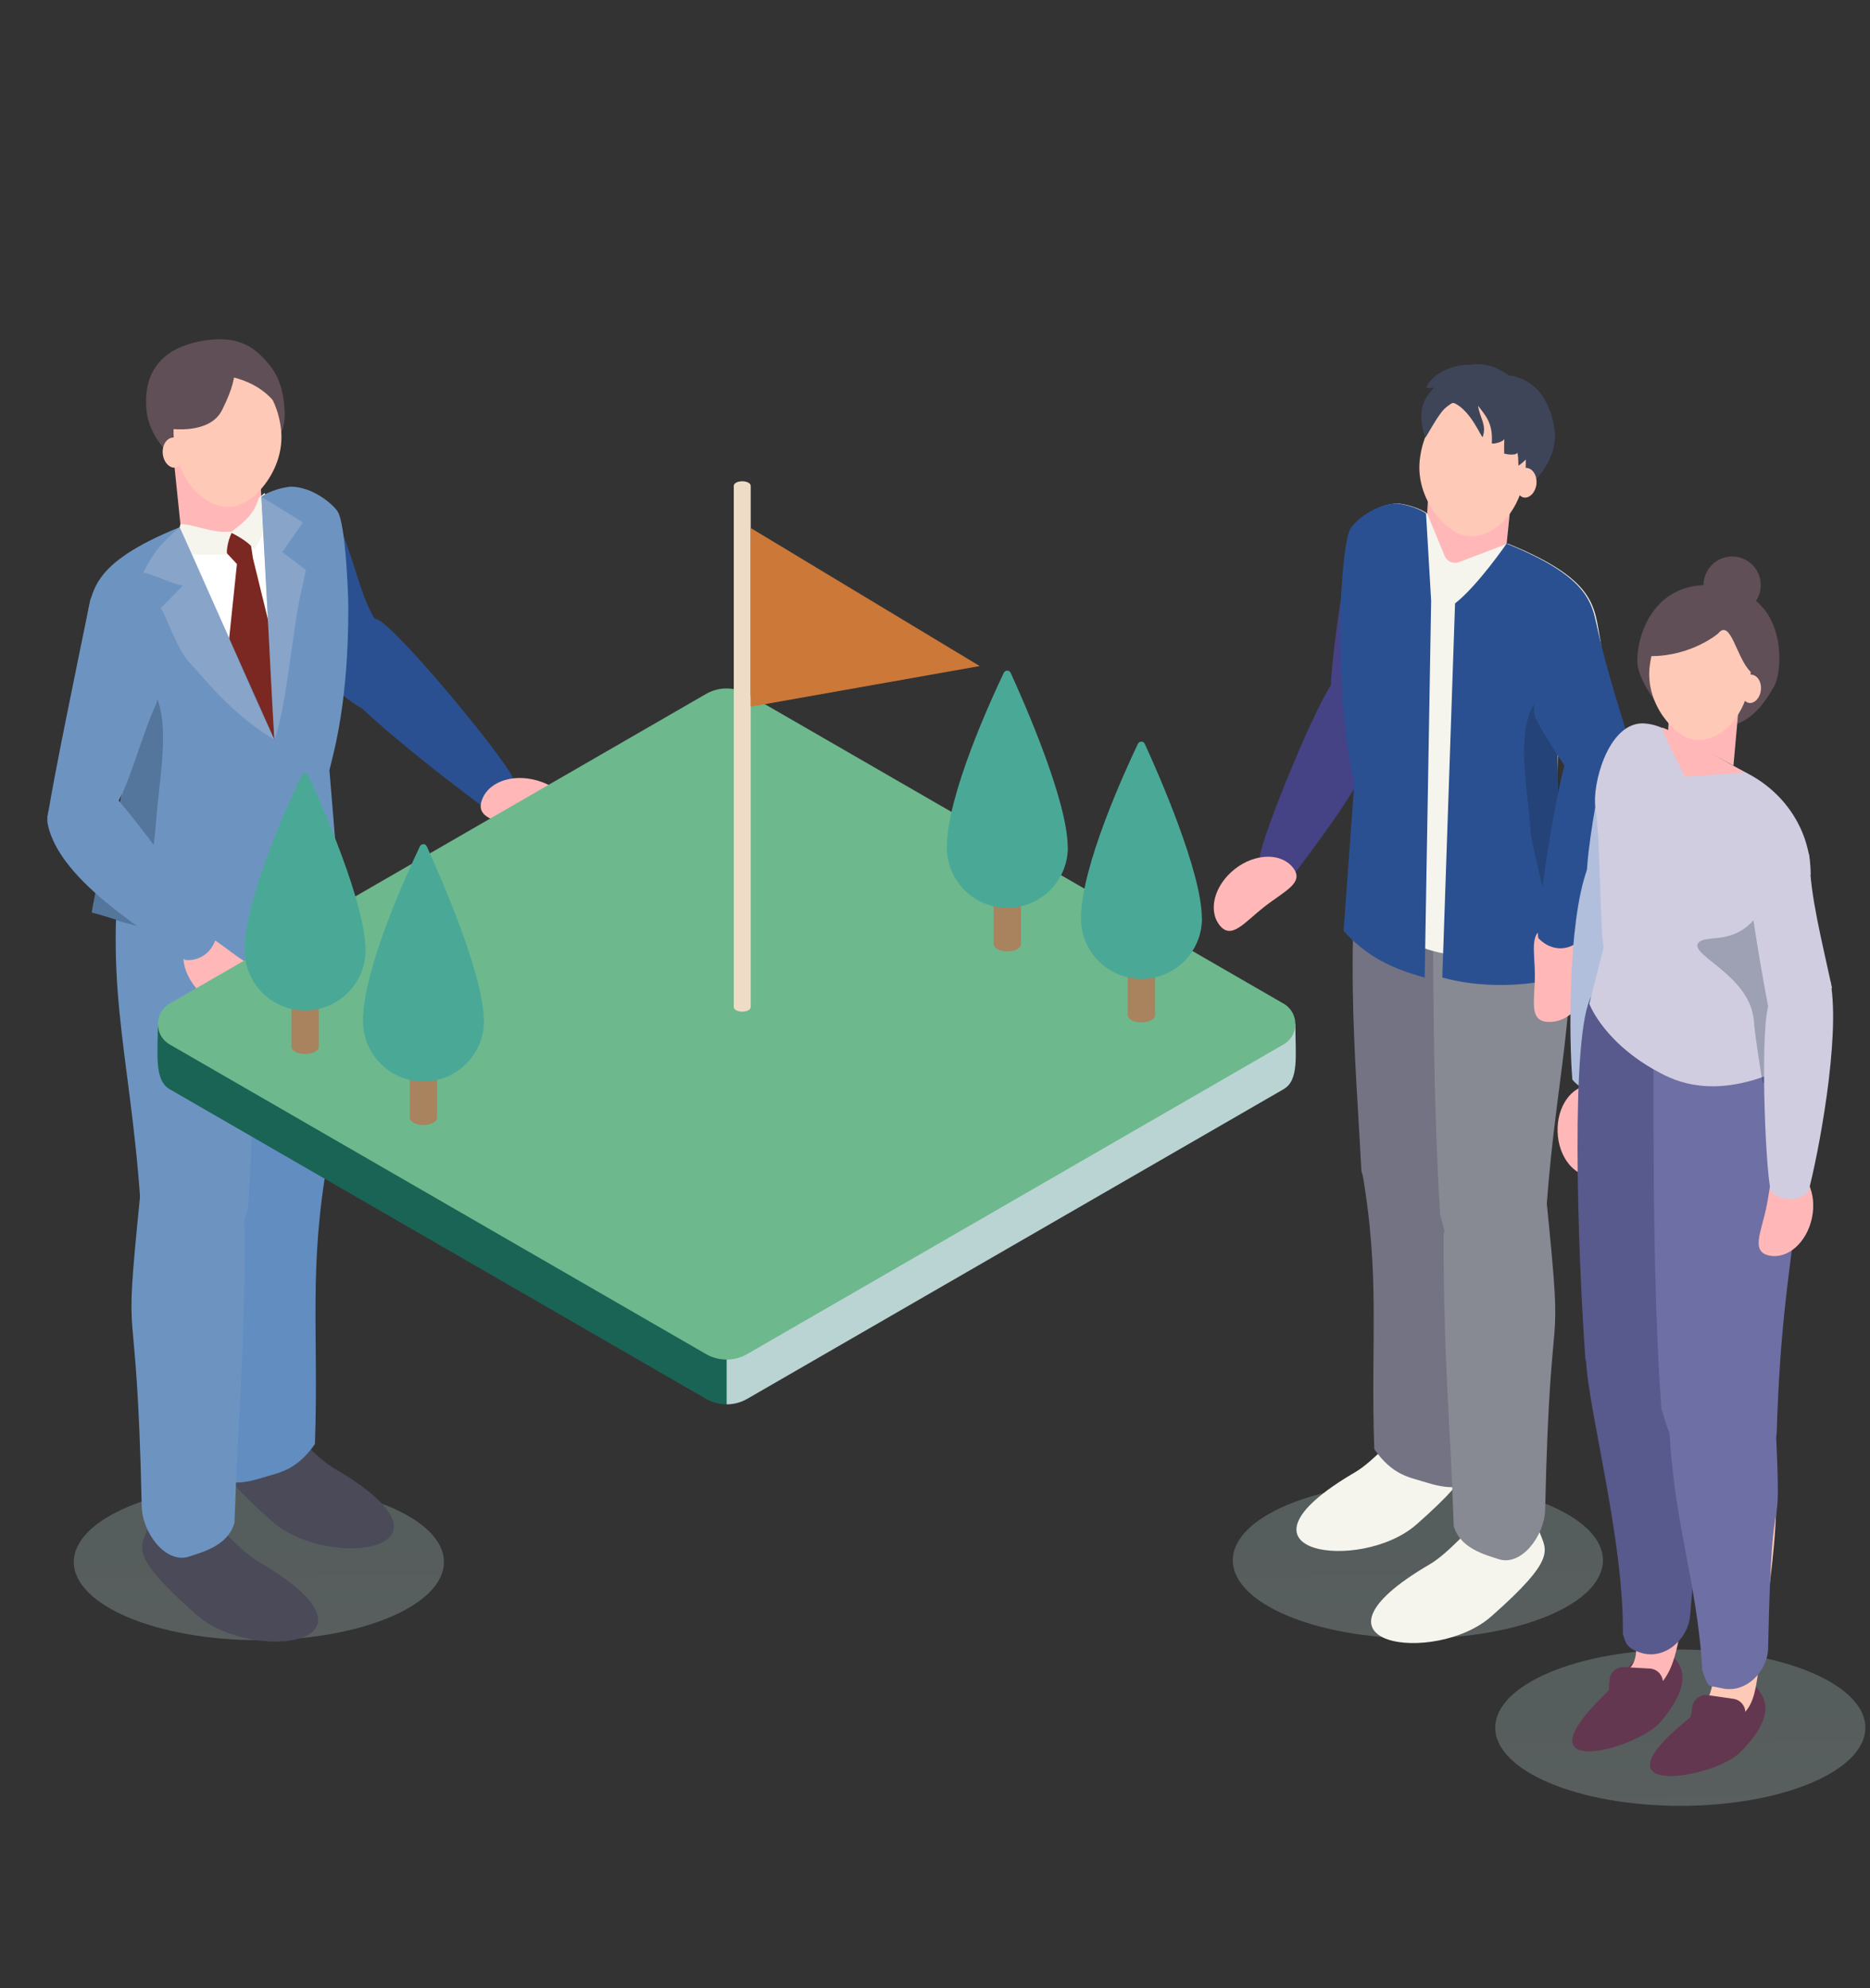 <svg width="237" height="252" viewBox="0 0 237 252" fill="none" xmlns="http://www.w3.org/2000/svg">
<rect x="0" y="0" width="237" height="252" fill="#333333" stroke="none"/>
<path opacity="0.26" d="M212.958 228.89C225.912 228.89 236.412 224.455 236.412 218.985C236.412 213.514 225.912 209.08 212.958 209.08C200.005 209.08 189.505 213.514 189.505 218.985C189.505 224.455 200.005 228.89 212.958 228.89Z" fill="url(#paint0_linear_1908_5294)"/>
<path opacity="0.26" d="M179.698 207.671C192.651 207.671 203.152 203.236 203.152 197.765C203.152 192.295 192.651 187.86 179.698 187.86C166.745 187.86 156.244 192.295 156.244 197.765C156.244 203.236 166.745 207.671 179.698 207.671Z" fill="url(#paint1_linear_1908_5294)"/>
<path opacity="0.26" d="M32.809 207.892C45.762 207.892 56.263 203.458 56.263 197.987C56.263 192.517 45.762 188.082 32.809 188.082C19.856 188.082 9.355 192.517 9.355 197.987C9.355 203.458 19.856 207.892 32.809 207.892Z" fill="url(#paint2_linear_1908_5294)"/>
<path d="M48.373 78.844C52.124 81.617 65.796 98.356 65.061 98.975C64.075 99.808 61.93 101.23 60.986 102.08C56.826 99.013 40.852 86.789 41.809 84.406C41.198 83.291 45.144 76.457 48.369 78.84L48.373 78.844Z" fill="#2B5091"/>
<path d="M73.04 105.848C72.113 108.308 69.73 106.527 66.432 105.288C63.135 104.045 60.171 103.814 61.093 101.354C62.02 98.894 65.441 97.907 68.743 99.146C72.04 100.389 73.967 103.387 73.04 105.848Z" fill="#FFB8B7"/>
<path d="M39.216 150.499C41.813 142.99 42.727 118.046 40.459 115.125C39.502 113.89 28.986 118.631 27.649 118.717C26.351 127.477 28.82 143.225 30.293 150.452C30.707 152.255 37.294 156.052 39.216 150.495V150.499Z" fill="#FFB8B7"/>
<path d="M28.734 158.149C31.301 150.632 32.113 125.683 29.832 122.77C28.871 121.54 18.372 126.324 17.039 126.418C15.775 135.187 18.308 150.922 19.816 158.141C20.238 159.943 26.838 163.715 28.738 158.149H28.734Z" fill="#FFC9B7"/>
<path d="M34.5 192.849C26.022 185.37 27.367 184.388 28.286 181.966C31.805 172.663 37.375 183.209 42.402 186.147C60.226 196.561 41.65 199.153 34.5 192.849Z" fill="#4A4A59"/>
<path d="M39.916 183.034C37.55 186.421 35.312 186.656 33.501 187.228C30.489 188.176 27.508 188.629 27.427 185.238C26.731 154.835 27.073 171.441 27.743 149.265C27.743 149.265 42.009 144.34 41.565 146.847C39.075 160.853 40.407 168.738 39.916 183.029V183.034Z" fill="#618DC1"/>
<path d="M41.565 147.313C40.711 149.863 40.732 152.511 36.875 154.28C32.775 156.159 27.705 153.417 27.624 150.427C26.927 123.603 22.447 120.776 24.911 101.961L40.809 98.398C44.038 115.744 42.304 132.821 41.565 147.313Z" fill="#618DC1"/>
<path d="M24.911 204.676C16.433 197.197 17.778 196.215 18.697 193.793C22.216 184.49 27.786 195.036 32.813 197.975C50.637 208.388 32.061 210.981 24.911 204.676Z" fill="#4A4A59"/>
<path d="M31.459 153.071C30.635 155.621 30.656 158.269 26.94 160.037C22.985 161.916 18.175 159.17 18.026 156.184C16.971 134.828 13.037 126.533 15.412 107.718L31.856 99.851C32.044 101.99 32.373 104.165 32.373 106.428C32.373 121.109 32.373 138.348 31.459 153.071Z" fill="#6D94C1"/>
<path d="M29.712 193.029C28.888 195.92 25.68 196.727 23.933 197.3C21.033 198.248 18.035 194.314 17.962 190.923C17.291 160.52 15.527 173.829 17.748 151.657C17.748 151.657 31.019 153.02 31.019 155.582C31.019 172.219 30.191 178.733 29.716 193.029H29.712Z" fill="#6D94C1"/>
<path d="M34.227 46.353C32.484 44.204 30.515 42.487 26.03 43.141C18.18 44.29 18.457 50.009 18.534 51.611C18.846 58.193 28.068 63.16 31.925 59.115C33.001 57.988 36.085 56.117 36.085 52.627C36.085 51.329 35.918 48.446 34.227 46.357V46.353Z" fill="#604F56"/>
<path d="M33.932 77.418C36.632 81.787 43.752 89.608 47.395 90.39C50.223 89.1 45.768 81.121 48.591 79.835C45.704 76.948 45.136 70.874 42.449 65.377C40.476 61.332 31.241 73.066 33.928 77.418H33.932Z" fill="#2B5091"/>
<path d="M43.628 74.009C42.834 78.289 41.027 90.569 40.407 93.102L38.755 102.529C38.755 102.529 42.248 105.984 32.984 110.012C23.596 114.095 16.834 109.072 14.66 108.645C16.104 99.342 17.261 100.538 15.574 91.765L11.546 82.274C11.546 76.687 13.947 72.232 19.867 69.486L21.362 68.794L32.788 63.493C33.924 62.959 35.137 62.699 36.311 62.656C41.74 62.656 44.175 71.032 43.624 74.005L43.628 74.009Z" fill="white"/>
<path d="M33.121 62.955L22.998 67.713L22.067 58.701L32.642 54.913L33.121 62.955Z" fill="#FFB8B7"/>
<path d="M35.632 54.584C36.106 59.534 32.185 63.835 29.699 64.194C25.971 64.732 22.524 60.833 22.05 55.886C21.575 50.936 24.232 46.635 27.982 46.276C31.733 45.917 35.158 49.638 35.632 54.584Z" fill="#FFC9B7"/>
<path d="M23.51 57.227C23.613 58.278 22.78 59.192 22.25 59.269C21.46 59.384 20.725 58.556 20.627 57.505C20.525 56.454 21.088 55.54 21.887 55.463C22.686 55.386 23.412 56.177 23.51 57.227Z" fill="#FFC9B7"/>
<path d="M19.846 53.986C19.572 54.131 26.27 55.647 28.119 52.021C29.563 49.193 29.832 47.378 29.64 47.135C24.685 40.916 21.529 53.08 19.846 53.986Z" fill="#604F56"/>
<path d="M35.431 51.786C32.279 47.173 27.154 47.788 27.436 47.224C30.344 41.449 37.653 55.036 35.431 51.786Z" fill="#604F56"/>
<path d="M33.121 62.955C33.104 63.57 32.638 65.262 30.579 67.192C29.183 67.585 25.381 67.538 22.763 67.359C22.763 67.359 32.155 62.998 33.121 62.955Z" fill="#FFB8B7"/>
<path d="M27.124 68.38L31.446 66.654L32.053 70.742L38.131 95.558L27.594 94.781L30.028 71.489L27.124 68.38Z" fill="#7A2821"/>
<path d="M29.392 67.487C26.479 67.487 24.706 66.466 22.865 66.432C22.865 66.817 21.973 68.504 22.075 68.786C22.857 70.934 26.709 70.148 28.837 70.315C28.64 70.477 28.743 68.696 29.396 67.487H29.392Z" fill="#F5F5ED"/>
<path d="M29.238 67.487C30.293 66.599 32.151 65.518 32.792 63.109L33.526 62.494C35.209 65.023 32.275 69.776 32.19 69.644C31.434 68.516 29.366 67.568 29.238 67.483V67.487Z" fill="#F5F5ED"/>
<path d="M41.749 97.612C42.368 95.079 44.145 88.972 44.145 77.063C44.145 75.158 43.786 66.432 42.804 64.856C42.236 63.942 39.66 61.682 36.785 61.682C34.338 62.003 33.121 62.959 33.121 62.959L34.774 93.738L22.763 66.825C11.158 71.54 11.704 75.056 10.859 79.237C10.556 80.741 10.837 82.304 11.628 83.615L15.813 90.565C17.501 99.338 13.076 106.36 11.632 115.663C13.806 116.086 25.458 120.916 33.915 117.82C42.53 114.668 42.898 111.87 42.902 111.55L41.749 97.621V97.612Z" fill="#6D94C1"/>
<path opacity="0.26" d="M18.893 86.712C16.753 89.433 12.819 82.15 12.896 85.648L16.471 94.341C16.3 101.251 12.687 108.124 11.632 115.654C12.631 115.855 14.579 116.752 18.18 117.542C18.466 115.65 19.666 105.967 19.794 104.062C20.209 97.988 21.968 90.578 18.889 86.716L18.893 86.712Z" fill="#112232"/>
<path opacity="0.53" d="M22.763 66.821C22.173 67.32 20.58 68.786 19.922 69.657C19.222 70.584 18.479 71.878 18.184 72.579C19.632 72.886 21.708 73.941 23.151 74.249L20.367 77.102C20.943 77.678 22.43 82.402 24.113 84.085C25.373 85.345 29.238 90.522 34.774 93.734C31.579 87.165 25.791 73.168 22.763 66.821Z" fill="#A1B1D0"/>
<path opacity="0.53" d="M33.121 62.955L38.391 66.227L35.777 69.977L38.759 72.224C38.571 73.211 38.357 74.21 38.122 75.222C37.106 79.592 36.247 90.074 34.774 93.734C34.27 86.605 33.625 70.084 33.121 62.955Z" fill="#A1B1D0"/>
<path d="M19.726 89.39C17.932 93.213 16.352 99.654 14.66 102.085C12.076 101.324 8.591 104.395 6.007 103.635C6.976 97.664 9.441 85.845 11.418 76.166C12.157 72.549 21.511 85.58 19.722 89.395L19.726 89.39Z" fill="#6D94C1"/>
<path d="M23.852 119.225C25.326 117.038 27.367 119.413 30.46 121.497C33.552 123.582 36.521 124.581 35.047 126.768C33.574 128.955 29.87 129.041 26.778 126.96C23.686 124.876 22.374 121.416 23.848 119.225H23.852Z" fill="#FFB8B7"/>
<path d="M12.23 98.527C15.66 101.252 27.653 118.029 27.389 118.896C26.808 120.78 25.296 121.839 23.463 121.677C19.662 118.657 7.549 111.926 6.049 104.451C5.524 101.837 9.287 96.186 12.234 98.531L12.23 98.527Z" fill="#6D94C1"/>
<path d="M89.472 93.64L20.008 129.796C20.008 133.474 19.508 136.908 21.503 138.057L89.476 177.302C90.283 177.767 91.189 178.002 92.09 178.002V92.94C91.189 92.94 90.283 93.174 89.476 93.64H89.472Z" fill="#1A6455"/>
<path d="M164.168 129.796L94.704 93.64C93.897 93.174 92.991 92.94 92.09 92.94V178.002C92.991 178.002 93.897 177.767 94.704 177.302L162.677 138.057C164.667 136.908 164.172 133.811 164.172 129.796H164.168Z" fill="#BAD4D3"/>
<path d="M162.673 127.208L94.7 87.963C93.081 87.028 91.09 87.028 89.472 87.963L21.503 127.208C19.512 128.357 19.512 131.232 21.503 132.381L89.476 171.625C91.095 172.56 93.085 172.56 94.704 171.625L162.677 132.381C164.667 131.232 164.667 128.357 162.677 127.208H162.673Z" fill="#6EB88E"/>
<path fill-rule="evenodd" clip-rule="evenodd" d="M125.934 111.75V119.664C125.934 120.179 126.71 120.596 127.667 120.596C128.624 120.596 129.4 120.179 129.4 119.664V111.75H125.934Z" fill="#A8835E"/>
<path d="M135.336 107.408C135.336 111.643 131.902 115.077 127.667 115.077C123.432 115.077 119.998 111.643 119.998 107.408C119.998 100.859 125.591 88.693 127.218 85.276C127.397 84.908 127.921 84.908 128.084 85.276C129.695 88.791 135.32 101.497 135.32 107.4L135.336 107.408Z" fill="#4AA996"/>
<path fill-rule="evenodd" clip-rule="evenodd" d="M142.934 120.75V128.664C142.934 129.179 143.71 129.596 144.667 129.596C145.624 129.596 146.4 129.179 146.4 128.664V120.75H142.934Z" fill="#A8835E"/>
<path d="M152.336 116.408C152.336 120.643 148.902 124.077 144.667 124.077C140.432 124.077 136.998 120.643 136.998 116.408C136.998 109.859 142.591 97.693 144.218 94.276C144.397 93.908 144.921 93.908 145.084 94.276C146.695 97.791 152.32 110.497 152.32 116.4L152.336 116.408Z" fill="#4AA996"/>
<path d="M168.875 86.567C166.329 90.057 158.884 108.632 159.708 108.978C160.81 109.444 163.1 110.102 164.168 110.593C166.991 106.727 174.748 97.036 176.217 89.664C176.447 88.51 171.066 83.564 168.879 86.567H168.875Z" fill="#454285"/>
<path d="M154.561 117.261C156.061 119.178 157.675 116.944 160.242 114.933C162.814 112.921 165.368 111.896 163.869 109.978C162.369 108.06 159.068 108.137 156.501 110.149C153.934 112.161 153.062 115.343 154.561 117.261Z" fill="#FFB8B7"/>
<path d="M181.406 78.046C180.018 82.535 176.772 93.418 175.316 96.344C172.518 95.849 171.442 88.083 168.644 87.592C168.695 83.795 169.989 74.817 171.108 69.332C171.933 65.3 182.79 73.574 181.406 78.046Z" fill="#454285"/>
<path d="M174.859 151.456C172.296 144.05 171.395 119.439 173.633 116.556C174.577 115.338 184.952 120.015 186.271 120.101C187.553 128.746 185.118 144.28 183.662 151.409C183.252 153.19 176.755 156.936 174.859 151.452V151.456Z" fill="#737383"/>
<path d="M185.199 159.004C182.667 151.585 181.868 126.973 184.114 124.099C185.063 122.886 195.421 127.606 196.736 127.695C197.983 136.345 195.485 151.871 193.998 158.995C193.58 160.772 187.07 164.492 185.195 159.004H185.199Z" fill="#878993"/>
<path d="M179.51 193.238C187.877 185.857 186.545 184.892 185.644 182.5C182.171 173.321 176.678 183.726 171.715 186.622C154.13 196.898 172.458 199.452 179.51 193.234V193.238Z" fill="#F5F5ED"/>
<path d="M174.171 183.683C176.507 187.023 178.711 187.258 180.501 187.822C183.469 188.757 186.417 189.206 186.489 185.857C187.177 155.86 186.84 172.245 186.177 150.371C186.177 150.371 172.104 145.515 172.544 147.984C175 161.801 173.684 169.579 174.171 183.683Z" fill="#737383"/>
<path d="M172.544 148.441C173.385 150.957 173.368 153.571 177.174 155.313C181.223 157.171 186.224 154.463 186.301 151.512C186.989 125.047 191.406 122.258 188.975 103.695L173.291 100.18C170.105 117.29 171.813 134.141 172.544 148.437V148.441Z" fill="#737383"/>
<path d="M188.971 204.907C197.338 197.526 196.006 196.561 195.104 194.169C191.632 184.99 186.139 195.395 181.176 198.291C163.591 208.567 181.919 211.122 188.971 204.903V204.907Z" fill="#F5F5ED"/>
<path d="M182.513 153.993C183.324 156.509 183.307 159.123 186.972 160.866C190.872 162.724 195.621 160.012 195.767 157.064C196.809 135.994 200.687 127.81 198.346 109.247L182.124 101.487C181.936 103.597 181.611 105.745 181.611 107.975C181.611 122.459 181.611 139.467 182.517 153.993H182.513Z" fill="#878993"/>
<path d="M184.234 193.413C185.046 196.262 188.215 197.061 189.936 197.624C192.798 198.56 195.754 194.677 195.831 191.333C196.493 161.336 198.231 174.47 196.044 152.597C196.044 152.597 182.953 153.942 182.953 156.471C182.953 172.885 183.773 179.309 184.238 193.413H184.234Z" fill="#878993"/>
<path d="M180.873 65.087L190.859 69.785L191.777 60.892L181.342 57.155L180.873 65.087Z" fill="#FFB8B7"/>
<path d="M180.873 65.087C180.885 65.693 181.351 70.106 183.38 72.006C184.755 72.395 188.51 69.606 191.089 69.426C191.089 69.426 181.821 65.121 180.873 65.082V65.087Z" fill="#FFB8B7"/>
<path d="M171.783 99.278C171.173 96.78 169.994 90.753 169.994 79.003C169.994 77.123 170.348 68.517 171.318 66.958C171.877 66.056 174.419 63.822 177.255 63.822C179.668 64.139 180.873 65.082 180.873 65.082L183.094 70.469C183.388 71.178 184.191 71.524 184.909 71.25L191.089 68.897C202.515 73.54 202.003 77.004 202.827 81.117C203.13 82.625 202.835 84.192 202.041 85.512L197.945 92.316C196.279 100.97 198.709 109.555 200.132 118.734C197.988 119.153 190.184 122.864 181.607 120.536C177.417 119.4 173.671 116.509 170.762 113.288L171.783 99.274V99.278Z" fill="#F5F5ED"/>
<path d="M184.409 76.483C187.279 74.244 190.944 68.901 190.944 68.901C202.37 73.544 201.857 77.008 202.682 81.121C202.985 82.629 202.69 84.196 201.896 85.516L197.8 92.32C196.134 100.974 199.901 113.993 201.328 123.172C199.184 123.59 191.376 126.226 182.795 123.902" fill="#2B5091"/>
<path d="M180.561 123.902C176.371 122.766 173.189 121.216 170.28 117.995L171.642 99.283C171.032 96.784 169.853 90.757 169.853 79.007C169.853 77.127 170.207 68.521 171.177 66.962C171.736 66.061 174.278 63.827 177.114 63.827C179.527 64.143 180.732 65.087 180.732 65.087L181.381 76.162" fill="#2B5091"/>
<path opacity="0.26" d="M194.908 88.528C197.018 91.21 200.901 84.03 200.824 87.481L197.945 92.32C196.309 100.94 200.29 113.967 201.328 123.172C199.559 123.544 199.927 123.445 198.24 123.902C197.958 122.036 194.143 107.522 194.015 105.643C193.605 99.65 191.867 92.342 194.908 88.528Z" fill="#112232"/>
<path d="M194.66 91.103C196.51 94.836 202.148 102.64 203.861 105.002C206.393 104.199 204.689 98.33 207.222 97.527C206.141 91.658 204.48 88.609 202.323 79.109C201.52 75.56 192.815 87.383 194.66 91.103Z" fill="#2B5091"/>
<path d="M196.369 117.718C193.678 117.718 194.524 120.361 194.524 123.625C194.524 126.888 193.678 129.532 196.369 129.532C199.06 129.532 201.242 126.888 201.242 123.625C201.242 120.361 199.06 117.718 196.369 117.718Z" fill="#FFB8B7"/>
<path d="M199.132 94.255C197.351 98.189 194.374 118.303 194.998 118.943C196.356 120.331 198.158 120.583 199.692 119.618C201.669 115.261 209.268 103.904 207.222 96.673C206.504 94.144 200.666 90.877 199.132 94.26V94.255Z" fill="#2B5091"/>
<path d="M181.312 50.321C182.423 47.972 186.404 44.072 191.196 47.566C191.367 47.69 191.196 47.566 191.414 47.6C196.475 48.433 197.082 54.263 197.082 55.216C197.082 61.717 187.386 66.898 183.581 62.908C182.517 61.794 180.847 59.949 180.847 56.506C180.847 55.229 179.638 53.853 181.308 50.321H181.312Z" fill="#3E4559"/>
<path d="M179.924 58.436C179.455 63.319 183.324 67.564 185.776 67.919C189.454 68.453 192.854 64.604 193.323 59.722C193.793 54.84 191.171 50.594 187.472 50.24C183.773 49.885 180.394 53.554 179.924 58.436Z" fill="#FFC9B7"/>
<path d="M191.884 61.046C191.786 62.084 192.606 62.985 193.127 63.062C193.908 63.173 194.63 62.358 194.729 61.32C194.827 60.282 194.272 59.38 193.486 59.304C192.7 59.227 191.982 60.008 191.884 61.046Z" fill="#FFC9B7"/>
<path d="M181.748 49.129C181.06 49.206 180.685 49.223 180.774 49.048C182.162 46.323 186.203 46.101 186.31 46.28C187.365 45.785 191.038 47.139 191.346 48.378C191.546 49.176 191.081 49.471 190.295 49.608C190.368 49.65 190.44 49.697 190.517 49.749C191.534 49.787 193.024 50.428 193.289 51.009C193.422 50.953 195.493 52.931 195.096 55.165C195.07 55.31 194.874 55.126 194.541 54.767C194.596 55.72 194.805 57.313 192.508 58.992C192.354 59.107 192.516 58.244 192.307 57.352C192.226 57.826 190.453 57.552 190.598 57.411C190.62 57.39 190.637 57.369 190.658 57.347C190.585 57.108 190.658 56.177 190.658 55.532C190.743 56.006 189.056 56.369 189.069 56.168C189.227 53.55 188.245 52.666 187.326 51.423C187.553 53.02 188.454 53.811 187.912 55.391C187.822 55.656 186.447 52.055 184.328 51.107C183.021 50.675 180.706 55.711 180.621 55.451C179.335 51.594 180.898 50.095 181.748 49.134V49.129Z" fill="#3E4559"/>
<path d="M201.507 137.566C203.882 137.485 203.22 140.09 203.331 143.272C203.442 146.455 204.275 149.009 201.9 149.09C199.525 149.171 197.513 146.655 197.407 143.473C197.3 140.291 199.136 137.647 201.507 137.566Z" fill="#FFB8B7"/>
<path d="M208.414 114.569C208.768 118.768 204.591 137.361 203.814 137.745C202.114 138.583 200.371 138.224 199.277 136.836C198.88 132.184 198.645 117.081 201.153 110.187C201.546 109.106 208.11 110.96 208.414 114.569Z" fill="#B1BFDD"/>
<path d="M210.451 218.255C213.082 215.158 213.898 212.634 212.694 210.81C209.388 205.787 206.03 212.181 203.284 214.867C192.123 225.785 207.448 221.787 210.451 218.255Z" fill="#633750"/>
<path d="M202.899 172.988C204.523 183.803 207.756 199.102 207.29 207.265C207.248 208.051 207.918 210.652 206.052 211.882C205.257 212.407 205.514 214.944 206.308 214.966C211.942 215.12 212.459 209.413 213.257 204.997C213.919 197.283 217.413 182.022 212.647 169.537C212.108 167.978 202.088 167.58 202.899 172.988Z" fill="#FFB8B7"/>
<path d="M203.724 175.418C201.276 168.349 200.418 144.853 202.554 142.102C203.455 140.94 213.36 145.404 214.616 145.485C215.842 153.737 213.514 168.567 212.125 175.375C211.733 177.075 205.535 180.65 203.724 175.418Z" fill="#FFB8B7"/>
<path d="M205.68 207.102C206.009 208.17 206.094 208.909 207.965 209.49C211.075 210.455 213.954 207.658 214.193 204.847C216.35 179.664 215.214 193.421 215.551 174.987C215.551 174.987 200.93 170.237 201.012 172.364C201.251 178.579 205.834 195.215 205.676 207.102H205.68Z" fill="#58598C"/>
<path d="M200.93 172.283C201.827 174.683 201.806 177.178 205.855 178.844C210.161 180.616 215.478 178.032 215.56 175.217C216.29 149.953 220.988 147.292 218.404 129.57L201.725 126.213C199.004 130.745 199.935 158.414 200.93 172.283Z" fill="#58598C"/>
<path d="M220.463 222.176C223.355 219.322 224.388 216.879 223.355 214.957C220.501 209.665 216.597 215.739 213.625 218.173C201.545 228.066 217.161 225.435 220.467 222.176H220.463Z" fill="#633750"/>
<path d="M213.595 182.799C211.177 175.717 210.413 152.221 212.561 149.479C213.467 148.321 223.355 152.827 224.61 152.913C225.802 161.169 223.414 175.99 221.996 182.79C221.599 184.486 215.384 188.04 213.595 182.799Z" fill="#FFC9B7"/>
<path d="M213.001 177.37C214.564 188.193 217.721 203.51 217.212 211.673C217.166 212.459 217.131 214.086 216.251 215.743C215.807 216.585 215.675 217.845 216.456 217.981C222.932 219.117 222.368 213.851 223.192 209.439C223.893 201.729 227.468 186.485 222.769 173.974C222.24 172.411 212.219 171.963 213.005 177.374L213.001 177.37Z" fill="#FFC9B7"/>
<path d="M210.554 178.587C211.451 180.988 211.429 183.482 215.478 185.148C219.784 186.921 225.102 184.336 225.183 181.522C225.913 156.257 229.719 153.831 227.135 136.109L210.122 128.464C209.917 130.48 209.558 132.53 209.558 134.657C209.558 148.483 209.558 164.718 210.558 178.587H210.554Z" fill="#6E6FA4"/>
<path d="M215.739 211.745C216.657 214.137 216.273 213.518 218.178 213.975C221.343 214.731 224.034 211.75 224.089 208.931C224.58 183.662 225.909 198.82 225.029 180.403C225.029 180.403 211.476 176.033 211.498 178.16C211.63 191.986 215.115 199.871 215.743 211.741L215.739 211.745Z" fill="#6E6FA4"/>
<path d="M215.608 220.745L218.841 221.216C219.801 221.356 220.692 220.691 220.831 219.732L221.183 217.318C221.322 216.359 220.658 215.468 219.698 215.328L216.465 214.858C215.505 214.718 214.614 215.382 214.475 216.342L214.124 218.755C213.984 219.715 214.648 220.606 215.608 220.745Z" fill="#633750"/>
<path d="M205.497 217.245L208.759 217.43C209.727 217.485 210.556 216.744 210.611 215.776L210.749 213.341C210.804 212.373 210.064 211.544 209.096 211.489L205.833 211.305C204.865 211.25 204.036 211.99 203.981 212.958L203.844 215.393C203.789 216.361 204.529 217.19 205.497 217.245Z" fill="#633750"/>
<path d="M219.532 77.79C221.535 77.79 223.158 76.166 223.158 74.163C223.158 72.16 221.535 70.537 219.532 70.537C217.529 70.537 215.905 72.16 215.905 74.163C215.905 76.166 217.529 77.79 219.532 77.79Z" fill="#604F56"/>
<path d="M207.504 83.769C207.504 87.054 212.459 92.197 213.497 93.234C216.354 96.092 212.54 94.495 216.093 92.299C217.567 91.389 221.065 93.935 224.905 86.879C225.892 85.064 226.819 75.346 217.815 74.249C209.857 73.279 207.504 80.173 207.504 83.765V83.769Z" fill="#604F56"/>
<path d="M212.766 103.75C211.498 107.611 208.533 116.978 207.201 119.494C204.646 119.067 203.664 111.426 201.106 111.003C201.153 107.735 202.331 100.97 203.357 96.254C204.108 92.786 214.03 99.906 212.762 103.75H212.766Z" fill="#B1BFDD"/>
<path d="M202.203 102.362C202.853 106.39 202.746 117.645 203.254 120.028L201.426 127.23C201.426 127.23 203.331 132.462 210.908 136.255C218.584 140.099 226.327 135.037 228.109 134.636C226.925 125.88 223.769 127.341 225.149 119.084L229.48 110.806C229.48 105.549 226.477 100.701 221.633 98.112L220.412 97.459L211.066 92.47C210.139 91.966 209.144 91.722 208.183 91.684C203.741 91.684 201.755 99.569 202.203 102.366V102.362Z" fill="#D0CDE1"/>
<path d="M211.421 92.564L219.694 97.044L220.454 88.562L211.809 84.995L211.421 92.564Z" fill="#FFB8B7"/>
<path d="M209.054 84.683C208.606 89.343 212.296 93.392 214.637 93.73C218.148 94.238 221.39 90.565 221.838 85.909C222.287 81.253 219.784 77.2 216.256 76.863C212.723 76.525 209.503 80.028 209.054 84.683Z" fill="#FFC9B7"/>
<path d="M220.463 87.174C220.369 88.164 221.151 89.023 221.65 89.096C222.398 89.202 223.086 88.425 223.179 87.434C223.273 86.443 222.744 85.585 221.992 85.512C221.24 85.439 220.557 86.183 220.463 87.174Z" fill="#FFC9B7"/>
<path d="M217.746 80.301C219.361 78.306 220.061 83.445 221.89 85.17C222.184 85.448 222.611 85.311 222.611 85.311C223.748 83.949 221.236 76.546 216.644 76.107C213.215 75.778 211.096 77.747 210.114 79.895C209.951 80.254 208.875 83.163 209.247 83.163C214.402 83.163 217.751 80.301 217.751 80.301H217.746Z" fill="#604F56"/>
<path d="M210.626 92.235C210.639 92.812 213.565 98.445 213.565 98.445C213.565 98.445 218.673 98.108 221.134 97.937C221.134 97.937 211.536 92.269 210.631 92.235H210.626Z" fill="#FFB8B7"/>
<path opacity="0.26" d="M215.201 119.575C216.004 118.324 219.617 119.947 222.513 116.312C224.525 118.871 228.852 108.833 228.783 112.126L225.418 120.306C223.859 128.532 227.049 127.14 228.04 135.922C227.096 136.114 226.772 136.524 223.38 137.263C223.111 135.482 222.411 131.245 222.287 129.451C221.894 123.731 214.223 121.1 215.201 119.571V119.575Z" fill="#112232"/>
<path d="M226.635 147.86C224.311 147.364 224.504 150.042 223.837 153.16C223.171 156.274 221.902 158.645 224.226 159.14C226.55 159.636 228.971 157.513 229.638 154.399C230.304 151.285 228.959 148.359 226.635 147.864V147.86Z" fill="#FFB8B7"/>
<path d="M221.573 111.456C221.949 115.616 223.316 123.56 224.094 127.563C226.682 127.64 229.599 125.166 232.188 125.243C230.902 119.225 229.428 113.625 229.339 108.803C229.27 105.254 221.206 107.424 221.573 111.456Z" fill="#D0CDE1"/>
<path d="M224.094 127.563C223.004 131.633 223.854 150.67 224.555 151.187C226.084 152.31 227.861 152.263 229.181 151.085C230.389 146.574 233.273 131.744 232.013 124.521C231.816 123.39 225.029 124.06 224.094 127.563Z" fill="#D0CDE1"/>
<path fill-rule="evenodd" clip-rule="evenodd" d="M94.07 61C93.479 61 92.998 61.255 92.998 61.573V127.651C92.998 127.969 93.479 128.224 94.07 128.224C94.662 128.224 95.143 127.969 95.143 127.651V61.573C95.143 61.255 94.662 61 94.07 61Z" fill="#EFDCC6"/>
<path fill-rule="evenodd" clip-rule="evenodd" d="M124.167 84.422L95.143 66.924V89.57L124.167 84.422Z" fill="#CC7838"/>
<path fill-rule="evenodd" clip-rule="evenodd" d="M51.934 133.75V141.664C51.934 142.179 52.71 142.596 53.667 142.596C54.623 142.596 55.4 142.179 55.4 141.664V133.75H51.934Z" fill="#A8835E"/>
<path d="M61.336 129.408C61.336 133.643 57.902 137.077 53.667 137.077C49.432 137.077 45.998 133.643 45.998 129.408C45.998 122.859 51.59 110.693 53.218 107.276C53.397 106.908 53.921 106.908 54.084 107.276C55.695 110.791 61.32 123.497 61.32 129.4L61.336 129.408Z" fill="#4AA996"/>
<path fill-rule="evenodd" clip-rule="evenodd" d="M36.934 124.75V132.664C36.934 133.179 37.71 133.596 38.667 133.596C39.623 133.596 40.4 133.179 40.4 132.664V124.75H36.934Z" fill="#A8835E"/>
<path d="M46.336 120.408C46.336 124.643 42.902 128.077 38.667 128.077C34.432 128.077 30.998 124.643 30.998 120.408C30.998 113.859 36.59 101.693 38.218 98.276C38.397 97.908 38.921 97.908 39.084 98.276C40.695 101.791 46.32 114.497 46.32 120.4L46.336 120.408Z" fill="#4AA996"/>
<defs>
<linearGradient id="paint0_linear_1908_5294" x1="212.946" y1="217.597" x2="213.386" y2="258.964" gradientUnits="userSpaceOnUse">
<stop stop-color="#BAD4D3"/>
<stop offset="0.21" stop-color="#C0D8D7"/>
<stop offset="0.51" stop-color="#D3E3E3"/>
<stop offset="0.87" stop-color="#F1F6F6"/>
<stop offset="1" stop-color="white"/>
</linearGradient>
<linearGradient id="paint1_linear_1908_5294" x1="179.685" y1="196.377" x2="180.125" y2="237.745" gradientUnits="userSpaceOnUse">
<stop stop-color="#BAD4D3"/>
<stop offset="0.21" stop-color="#C0D8D7"/>
<stop offset="0.51" stop-color="#D3E3E3"/>
<stop offset="0.87" stop-color="#F1F6F6"/>
<stop offset="1" stop-color="white"/>
</linearGradient>
<linearGradient id="paint2_linear_1908_5294" x1="32.796" y1="196.599" x2="33.236" y2="237.966" gradientUnits="userSpaceOnUse">
<stop stop-color="#BAD4D3"/>
<stop offset="0.21" stop-color="#C0D8D7"/>
<stop offset="0.51" stop-color="#D3E3E3"/>
<stop offset="0.87" stop-color="#F1F6F6"/>
<stop offset="1" stop-color="white"/>
</linearGradient>
</defs>
</svg>
